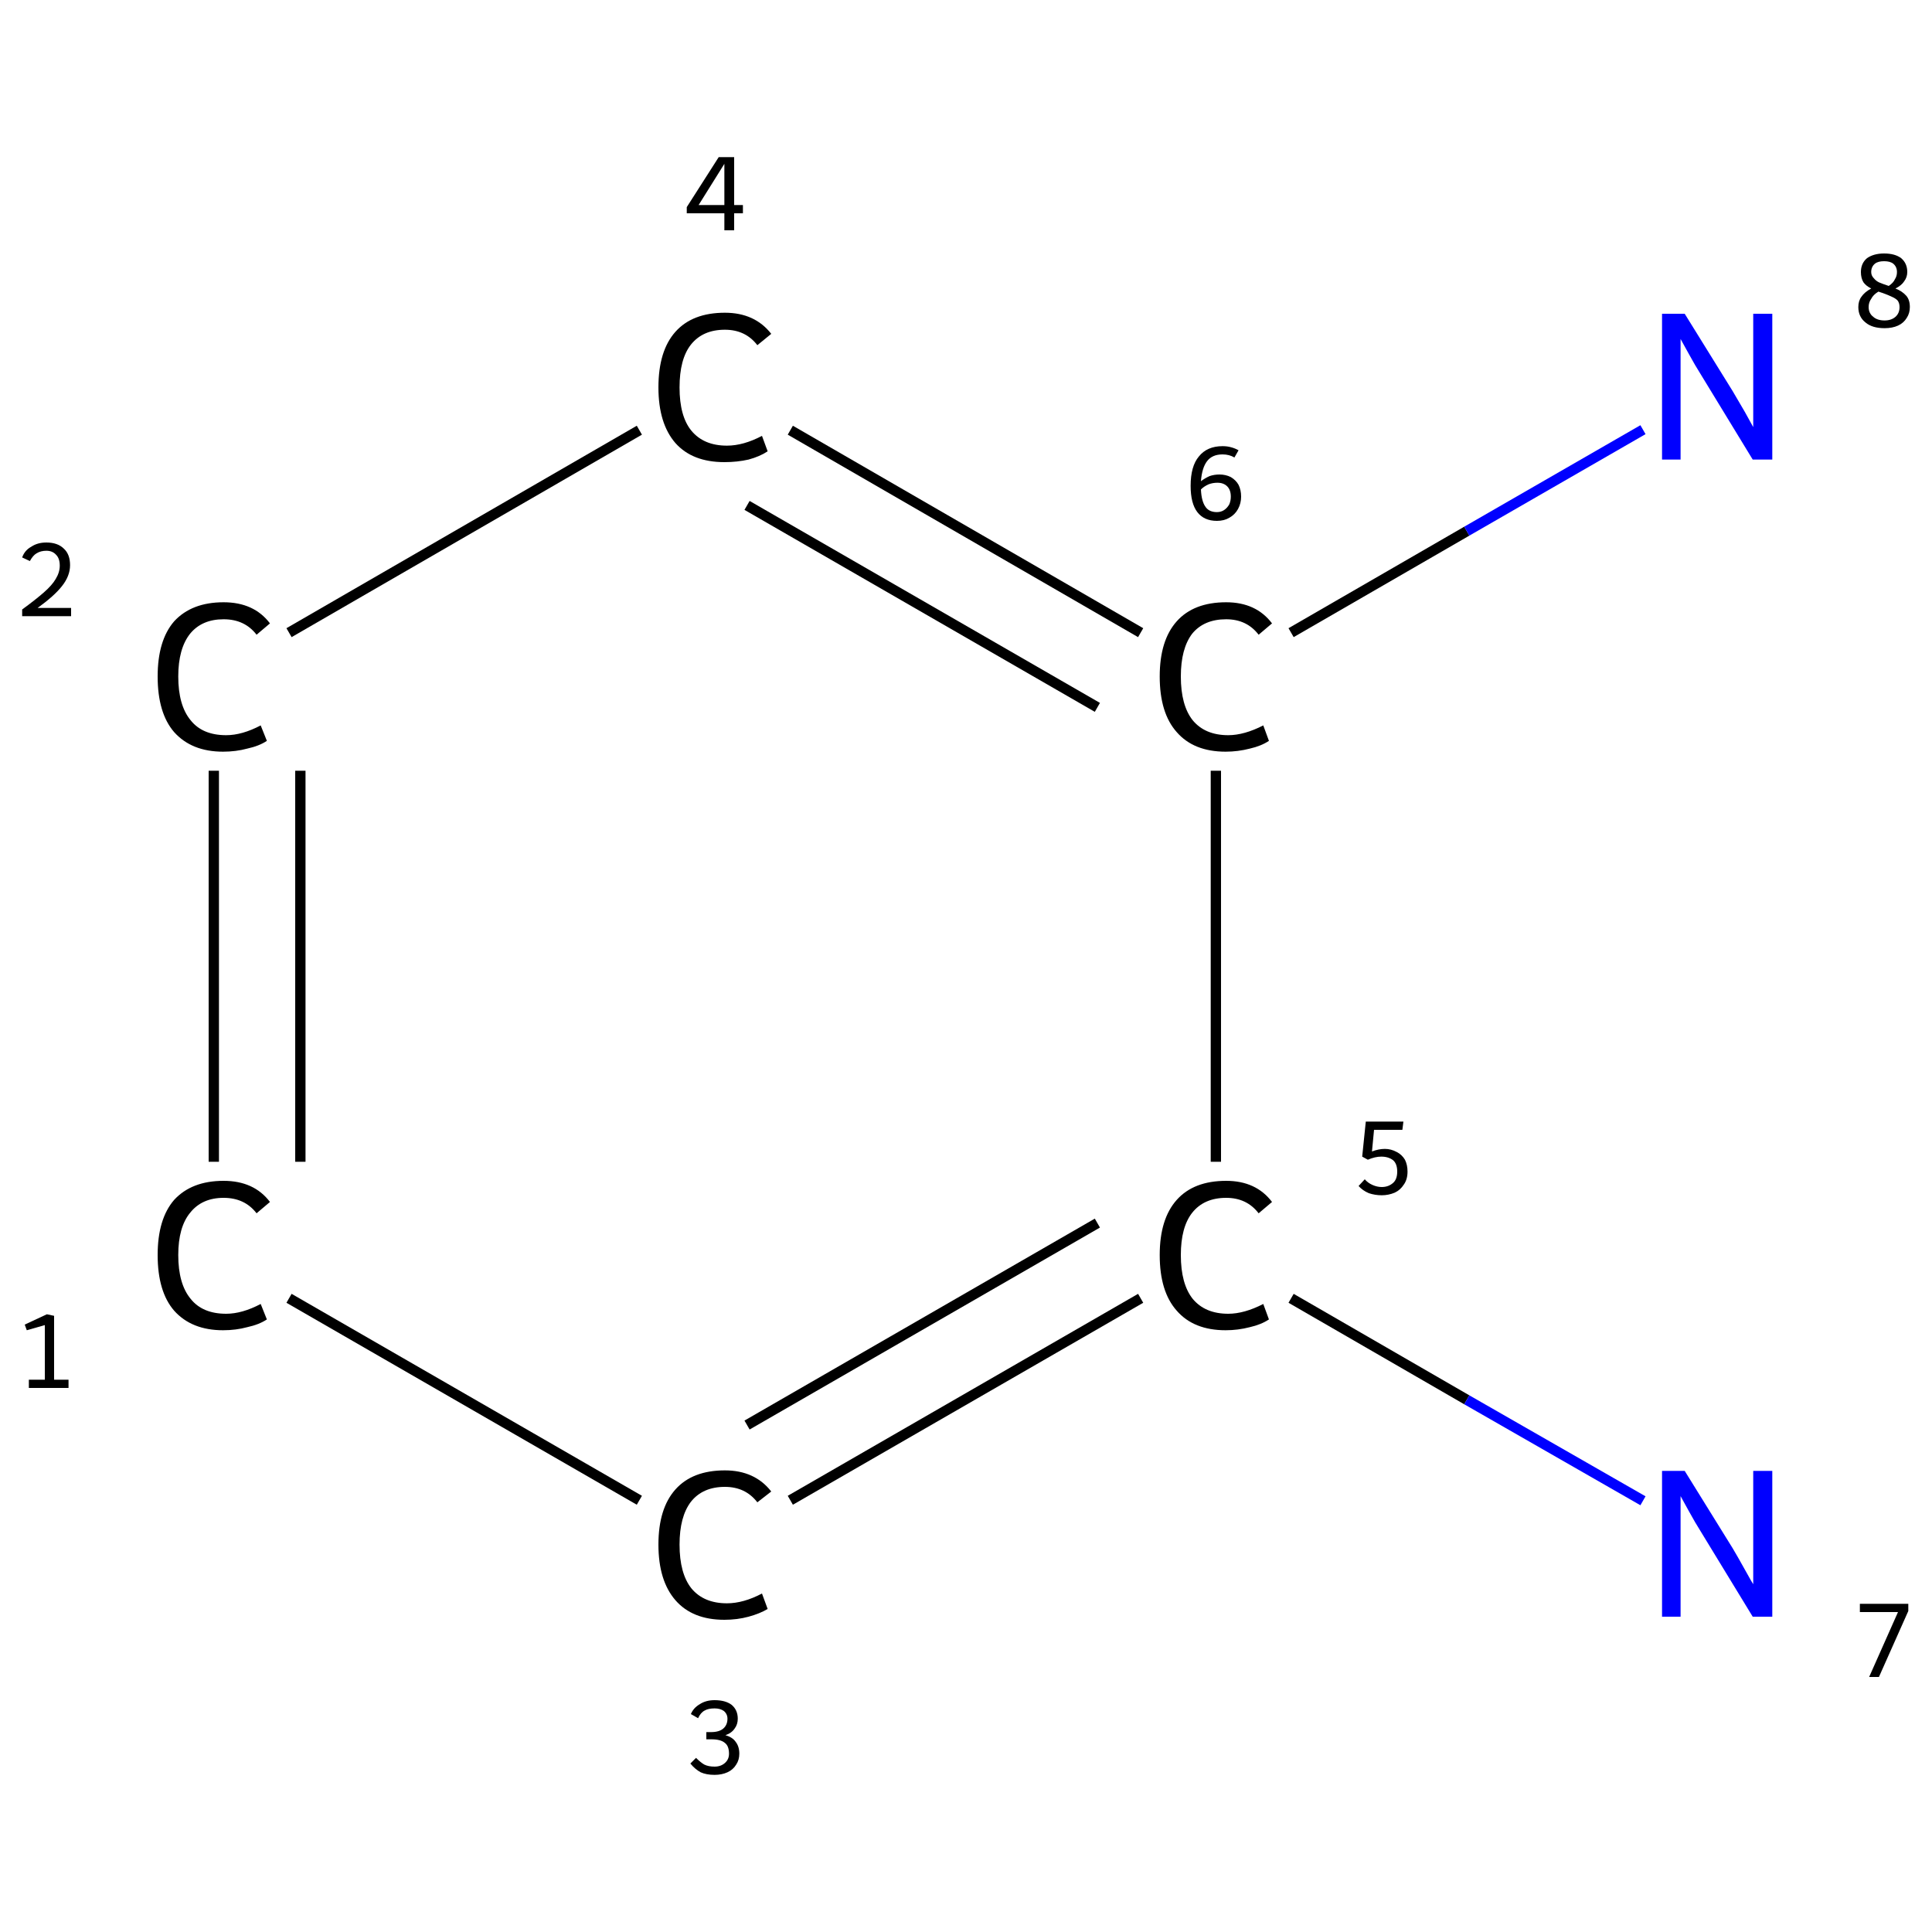 <?xml version='1.0' encoding='iso-8859-1'?>
<svg version='1.1' baseProfile='full'
              xmlns='http://www.w3.org/2000/svg'
                      xmlns:rdkit='http://www.rdkit.org/xml'
                      xmlns:xlink='http://www.w3.org/1999/xlink'
                  xml:space='preserve'
width='375px' height='375px' viewBox='0 0 375 375'>
<!-- END OF HEADER -->
<rect style='opacity:1.0;fill:#FFFFFF;stroke:none' width='375.0' height='375.0' x='0.0' y='0.0'> </rect>
<path class='bond-0 atom-0 atom-1' d='M 41.5,225.5 L 41.5,149.6' style='fill:none;fill-rule:evenodd;stroke:#000000;stroke-width:2.0px;stroke-linecap:butt;stroke-linejoin:miter;stroke-opacity:1' />
<path class='bond-0 atom-0 atom-1' d='M 58.3,225.5 L 58.3,149.6' style='fill:none;fill-rule:evenodd;stroke:#000000;stroke-width:2.0px;stroke-linecap:butt;stroke-linejoin:miter;stroke-opacity:1' />
<path class='bond-1 atom-1 atom-2' d='M 56.1,122.8 L 124.1,83.5' style='fill:none;fill-rule:evenodd;stroke:#000000;stroke-width:2.0px;stroke-linecap:butt;stroke-linejoin:miter;stroke-opacity:1' />
<path class='bond-2 atom-2 atom-3' d='M 153.4,83.5 L 221.4,122.8' style='fill:none;fill-rule:evenodd;stroke:#000000;stroke-width:2.0px;stroke-linecap:butt;stroke-linejoin:miter;stroke-opacity:1' />
<path class='bond-2 atom-2 atom-3' d='M 145.0,98.1 L 213.0,137.3' style='fill:none;fill-rule:evenodd;stroke:#000000;stroke-width:2.0px;stroke-linecap:butt;stroke-linejoin:miter;stroke-opacity:1' />
<path class='bond-3 atom-3 atom-4' d='M 250.6,122.8 L 284.7,103.1' style='fill:none;fill-rule:evenodd;stroke:#000000;stroke-width:2.0px;stroke-linecap:butt;stroke-linejoin:miter;stroke-opacity:1' />
<path class='bond-3 atom-3 atom-4' d='M 284.7,103.1 L 318.9,83.4' style='fill:none;fill-rule:evenodd;stroke:#0000FF;stroke-width:2.0px;stroke-linecap:butt;stroke-linejoin:miter;stroke-opacity:1' />
<path class='bond-4 atom-3 atom-5' d='M 236.0,149.6 L 236.0,225.5' style='fill:none;fill-rule:evenodd;stroke:#000000;stroke-width:2.0px;stroke-linecap:butt;stroke-linejoin:miter;stroke-opacity:1' />
<path class='bond-5 atom-5 atom-6' d='M 250.6,252.0 L 284.7,271.7' style='fill:none;fill-rule:evenodd;stroke:#000000;stroke-width:2.0px;stroke-linecap:butt;stroke-linejoin:miter;stroke-opacity:1' />
<path class='bond-5 atom-5 atom-6' d='M 284.7,271.7 L 318.9,291.3' style='fill:none;fill-rule:evenodd;stroke:#0000FF;stroke-width:2.0px;stroke-linecap:butt;stroke-linejoin:miter;stroke-opacity:1' />
<path class='bond-6 atom-5 atom-7' d='M 221.4,252.0 L 153.4,291.2' style='fill:none;fill-rule:evenodd;stroke:#000000;stroke-width:2.0px;stroke-linecap:butt;stroke-linejoin:miter;stroke-opacity:1' />
<path class='bond-6 atom-5 atom-7' d='M 213.0,237.4 L 145.0,276.6' style='fill:none;fill-rule:evenodd;stroke:#000000;stroke-width:2.0px;stroke-linecap:butt;stroke-linejoin:miter;stroke-opacity:1' />
<path class='bond-7 atom-7 atom-0' d='M 124.1,291.2 L 56.1,252.0' style='fill:none;fill-rule:evenodd;stroke:#000000;stroke-width:2.0px;stroke-linecap:butt;stroke-linejoin:miter;stroke-opacity:1' />
<path class='atom-0' d='M 30.6 243.6
Q 30.6 236.6, 33.8 232.9
Q 37.2 229.2, 43.4 229.2
Q 49.3 229.2, 52.4 233.3
L 49.8 235.5
Q 47.5 232.5, 43.4 232.5
Q 39.2 232.5, 36.9 235.4
Q 34.6 238.2, 34.6 243.6
Q 34.6 249.2, 37.0 252.1
Q 39.3 255.0, 43.9 255.0
Q 47.0 255.0, 50.6 253.1
L 51.8 256.1
Q 50.3 257.1, 48.0 257.6
Q 45.8 258.2, 43.3 258.2
Q 37.2 258.2, 33.8 254.4
Q 30.6 250.7, 30.6 243.6
' fill='#000000'/>
<path class='atom-1' d='M 30.6 131.3
Q 30.6 124.3, 33.8 120.6
Q 37.2 116.9, 43.4 116.9
Q 49.3 116.9, 52.4 121.0
L 49.8 123.2
Q 47.5 120.2, 43.4 120.2
Q 39.2 120.2, 36.9 123.0
Q 34.6 125.9, 34.6 131.3
Q 34.6 136.9, 37.0 139.8
Q 39.3 142.7, 43.9 142.7
Q 47.0 142.7, 50.6 140.8
L 51.8 143.8
Q 50.3 144.8, 48.0 145.3
Q 45.8 145.9, 43.3 145.9
Q 37.2 145.9, 33.8 142.1
Q 30.6 138.4, 30.6 131.3
' fill='#000000'/>
<path class='atom-2' d='M 127.8 75.2
Q 127.8 68.1, 131.1 64.4
Q 134.4 60.7, 140.7 60.7
Q 146.5 60.7, 149.7 64.8
L 147.0 67.0
Q 144.7 64.0, 140.7 64.0
Q 136.4 64.0, 134.1 66.9
Q 131.9 69.7, 131.9 75.2
Q 131.9 80.8, 134.2 83.6
Q 136.6 86.5, 141.1 86.5
Q 144.3 86.5, 147.9 84.6
L 149.0 87.6
Q 147.5 88.6, 145.3 89.2
Q 143.1 89.7, 140.6 89.7
Q 134.4 89.7, 131.1 86.0
Q 127.8 82.2, 127.8 75.2
' fill='#000000'/>
<path class='atom-3' d='M 225.1 131.3
Q 225.1 124.3, 228.4 120.6
Q 231.7 116.9, 238.0 116.9
Q 243.8 116.9, 246.9 121.0
L 244.3 123.2
Q 242.0 120.2, 238.0 120.2
Q 233.7 120.2, 231.4 123.0
Q 229.2 125.9, 229.2 131.3
Q 229.2 136.9, 231.5 139.8
Q 233.9 142.7, 238.4 142.7
Q 241.5 142.7, 245.2 140.8
L 246.3 143.8
Q 244.8 144.8, 242.6 145.3
Q 240.3 145.9, 237.9 145.9
Q 231.7 145.9, 228.4 142.1
Q 225.1 138.4, 225.1 131.3
' fill='#000000'/>
<path class='atom-4' d='M 327.0 60.9
L 336.3 75.9
Q 337.2 77.4, 338.7 80.0
Q 340.2 82.7, 340.3 82.9
L 340.3 60.9
L 344.0 60.9
L 344.0 89.2
L 340.2 89.2
L 330.2 72.8
Q 329.0 70.9, 327.8 68.7
Q 326.6 66.5, 326.2 65.8
L 326.2 89.2
L 322.6 89.2
L 322.6 60.9
L 327.0 60.9
' fill='#0000FF'/>
<path class='atom-5' d='M 225.1 243.6
Q 225.1 236.6, 228.4 232.9
Q 231.7 229.2, 238.0 229.2
Q 243.8 229.2, 246.9 233.3
L 244.3 235.5
Q 242.0 232.5, 238.0 232.5
Q 233.7 232.5, 231.4 235.4
Q 229.2 238.2, 229.2 243.6
Q 229.2 249.2, 231.5 252.1
Q 233.9 255.0, 238.4 255.0
Q 241.5 255.0, 245.2 253.1
L 246.3 256.1
Q 244.8 257.1, 242.6 257.6
Q 240.3 258.2, 237.9 258.2
Q 231.7 258.2, 228.4 254.4
Q 225.1 250.7, 225.1 243.6
' fill='#000000'/>
<path class='atom-6' d='M 327.0 285.5
L 336.3 300.5
Q 337.2 302.0, 338.7 304.7
Q 340.2 307.4, 340.3 307.5
L 340.3 285.5
L 344.0 285.5
L 344.0 313.8
L 340.2 313.8
L 330.2 297.4
Q 329.0 295.5, 327.8 293.3
Q 326.6 291.1, 326.2 290.4
L 326.2 313.8
L 322.6 313.8
L 322.6 285.5
L 327.0 285.5
' fill='#0000FF'/>
<path class='atom-7' d='M 127.8 299.8
Q 127.8 292.8, 131.1 289.1
Q 134.4 285.4, 140.7 285.4
Q 146.5 285.4, 149.7 289.5
L 147.0 291.6
Q 144.7 288.6, 140.7 288.6
Q 136.4 288.6, 134.1 291.5
Q 131.9 294.4, 131.9 299.8
Q 131.9 305.4, 134.2 308.3
Q 136.6 311.2, 141.1 311.2
Q 144.3 311.2, 147.9 309.3
L 149.0 312.3
Q 147.5 313.2, 145.3 313.8
Q 143.1 314.4, 140.6 314.4
Q 134.4 314.4, 131.1 310.6
Q 127.8 306.8, 127.8 299.8
' fill='#000000'/>
<path class='note' d='M 5.6 267.8
L 8.7 267.8
L 8.7 257.2
L 5.2 258.2
L 4.8 257.1
L 9.1 255.1
L 10.5 255.4
L 10.5 267.8
L 13.3 267.8
L 13.3 269.4
L 5.6 269.4
L 5.6 267.8
' fill='#000000'/>
<path class='note' d='M 4.3 108.2
Q 4.8 106.8, 6.1 106.1
Q 7.3 105.3, 9.0 105.3
Q 11.2 105.3, 12.4 106.5
Q 13.6 107.6, 13.6 109.7
Q 13.6 111.8, 12.0 113.8
Q 10.5 115.7, 7.3 118.0
L 13.8 118.0
L 13.8 119.6
L 4.3 119.6
L 4.3 118.3
Q 6.9 116.4, 8.5 115.0
Q 10.1 113.6, 10.8 112.4
Q 11.6 111.1, 11.6 109.8
Q 11.6 108.4, 10.9 107.7
Q 10.2 106.9, 9.0 106.9
Q 7.9 106.9, 7.1 107.4
Q 6.4 107.8, 5.8 108.9
L 4.3 108.2
' fill='#000000'/>
<path class='note' d='M 142.5 39.8
L 144.2 39.8
L 144.2 41.4
L 142.5 41.4
L 142.5 44.7
L 140.6 44.7
L 140.6 41.4
L 133.3 41.4
L 133.3 40.2
L 139.5 30.5
L 142.5 30.5
L 142.5 39.8
M 135.6 39.8
L 140.6 39.8
L 140.6 31.8
L 135.6 39.8
' fill='#000000'/>
<path class='note' d='M 236.7 92.1
Q 237.9 92.1, 238.9 92.6
Q 239.9 93.2, 240.4 94.1
Q 240.9 95.1, 240.9 96.4
Q 240.9 97.7, 240.3 98.8
Q 239.7 99.9, 238.6 100.5
Q 237.6 101.1, 236.2 101.1
Q 233.7 101.1, 232.4 99.4
Q 231.1 97.7, 231.1 94.3
Q 231.1 90.5, 232.7 88.6
Q 234.3 86.6, 237.3 86.6
Q 238.2 86.6, 238.9 86.8
Q 239.7 87.0, 240.4 87.4
L 239.6 88.8
Q 238.6 88.2, 237.3 88.2
Q 235.3 88.2, 234.3 89.5
Q 233.3 90.8, 233.1 93.4
Q 233.9 92.8, 234.8 92.4
Q 235.7 92.1, 236.7 92.1
M 236.2 99.4
Q 237.0 99.4, 237.6 99.0
Q 238.2 98.6, 238.6 97.9
Q 238.9 97.2, 238.9 96.4
Q 238.9 95.1, 238.2 94.4
Q 237.5 93.7, 236.3 93.7
Q 235.4 93.7, 234.6 94.0
Q 233.7 94.4, 233.1 95.0
Q 233.2 97.3, 234.0 98.4
Q 234.7 99.4, 236.2 99.4
' fill='#000000'/>
<path class='note' d='M 367.9 56.0
Q 369.2 56.5, 370.0 57.4
Q 370.7 58.2, 370.7 59.6
Q 370.7 60.8, 370.1 61.7
Q 369.5 62.7, 368.4 63.2
Q 367.3 63.7, 365.8 63.7
Q 363.4 63.7, 362.1 62.6
Q 360.7 61.5, 360.7 59.6
Q 360.7 58.4, 361.3 57.6
Q 361.9 56.7, 363.2 56.0
Q 362.2 55.5, 361.7 54.8
Q 361.2 54.0, 361.2 52.8
Q 361.2 51.1, 362.4 50.1
Q 363.7 49.2, 365.7 49.2
Q 367.8 49.2, 369.0 50.1
Q 370.2 51.1, 370.2 52.8
Q 370.2 53.8, 369.6 54.6
Q 369.1 55.4, 367.9 56.0
M 365.7 50.7
Q 364.5 50.7, 363.9 51.2
Q 363.2 51.8, 363.2 52.8
Q 363.2 53.5, 363.7 54.0
Q 364.1 54.5, 364.7 54.8
Q 365.4 55.1, 366.6 55.5
Q 367.5 54.9, 367.8 54.2
Q 368.2 53.6, 368.2 52.8
Q 368.2 51.8, 367.5 51.2
Q 366.9 50.7, 365.7 50.7
M 365.8 62.2
Q 367.1 62.2, 367.9 61.5
Q 368.7 60.8, 368.7 59.6
Q 368.7 58.8, 368.3 58.3
Q 367.9 57.9, 367.2 57.6
Q 366.6 57.3, 365.5 56.9
L 364.6 56.6
Q 363.6 57.2, 363.2 58.0
Q 362.7 58.7, 362.7 59.6
Q 362.7 60.8, 363.6 61.5
Q 364.4 62.2, 365.8 62.2
' fill='#000000'/>
<path class='note' d='M 268.8 223.0
Q 270.0 223.0, 271.1 223.6
Q 272.1 224.1, 272.7 225.1
Q 273.2 226.1, 273.2 227.4
Q 273.2 228.9, 272.5 229.9
Q 271.8 231.0, 270.7 231.5
Q 269.5 232.0, 268.2 232.0
Q 266.9 232.0, 265.7 231.6
Q 264.5 231.1, 263.7 230.2
L 264.9 228.9
Q 265.5 229.6, 266.4 230.0
Q 267.3 230.4, 268.2 230.4
Q 269.5 230.4, 270.4 229.6
Q 271.2 228.9, 271.2 227.4
Q 271.2 225.9, 270.4 225.2
Q 269.5 224.5, 268.1 224.5
Q 266.9 224.5, 265.5 225.1
L 264.4 224.5
L 265.1 217.7
L 272.4 217.7
L 272.2 219.3
L 266.7 219.3
L 266.3 223.5
Q 267.6 223.0, 268.8 223.0
' fill='#000000'/>
<path class='note' d='M 368.4 312.9
L 361.0 312.9
L 361.0 311.3
L 370.4 311.3
L 370.4 312.7
L 364.7 325.5
L 362.8 325.5
L 368.4 312.9
' fill='#000000'/>
<path class='note' d='M 140.8 336.8
Q 142.2 337.2, 142.8 338.1
Q 143.5 339.0, 143.5 340.4
Q 143.5 341.6, 142.9 342.5
Q 142.3 343.5, 141.2 344.0
Q 140.1 344.5, 138.7 344.5
Q 137.1 344.5, 136.0 344.0
Q 134.9 343.4, 134.0 342.3
L 135.1 341.2
Q 136.0 342.1, 136.7 342.5
Q 137.5 342.9, 138.7 342.9
Q 139.9 342.9, 140.7 342.2
Q 141.5 341.5, 141.5 340.4
Q 141.5 338.9, 140.7 338.3
Q 139.9 337.6, 138.1 337.6
L 137.1 337.6
L 137.1 336.2
L 138.0 336.2
Q 139.6 336.2, 140.4 335.5
Q 141.2 334.8, 141.2 333.6
Q 141.2 332.7, 140.5 332.1
Q 139.8 331.6, 138.7 331.6
Q 137.5 331.6, 136.8 332.0
Q 136.0 332.4, 135.5 333.5
L 134.1 332.7
Q 134.6 331.5, 135.8 330.8
Q 137.0 330.0, 138.7 330.0
Q 140.8 330.0, 142.0 330.9
Q 143.2 331.9, 143.2 333.6
Q 143.2 334.7, 142.6 335.5
Q 142.0 336.4, 140.8 336.8
' fill='#000000'/>
</svg>
